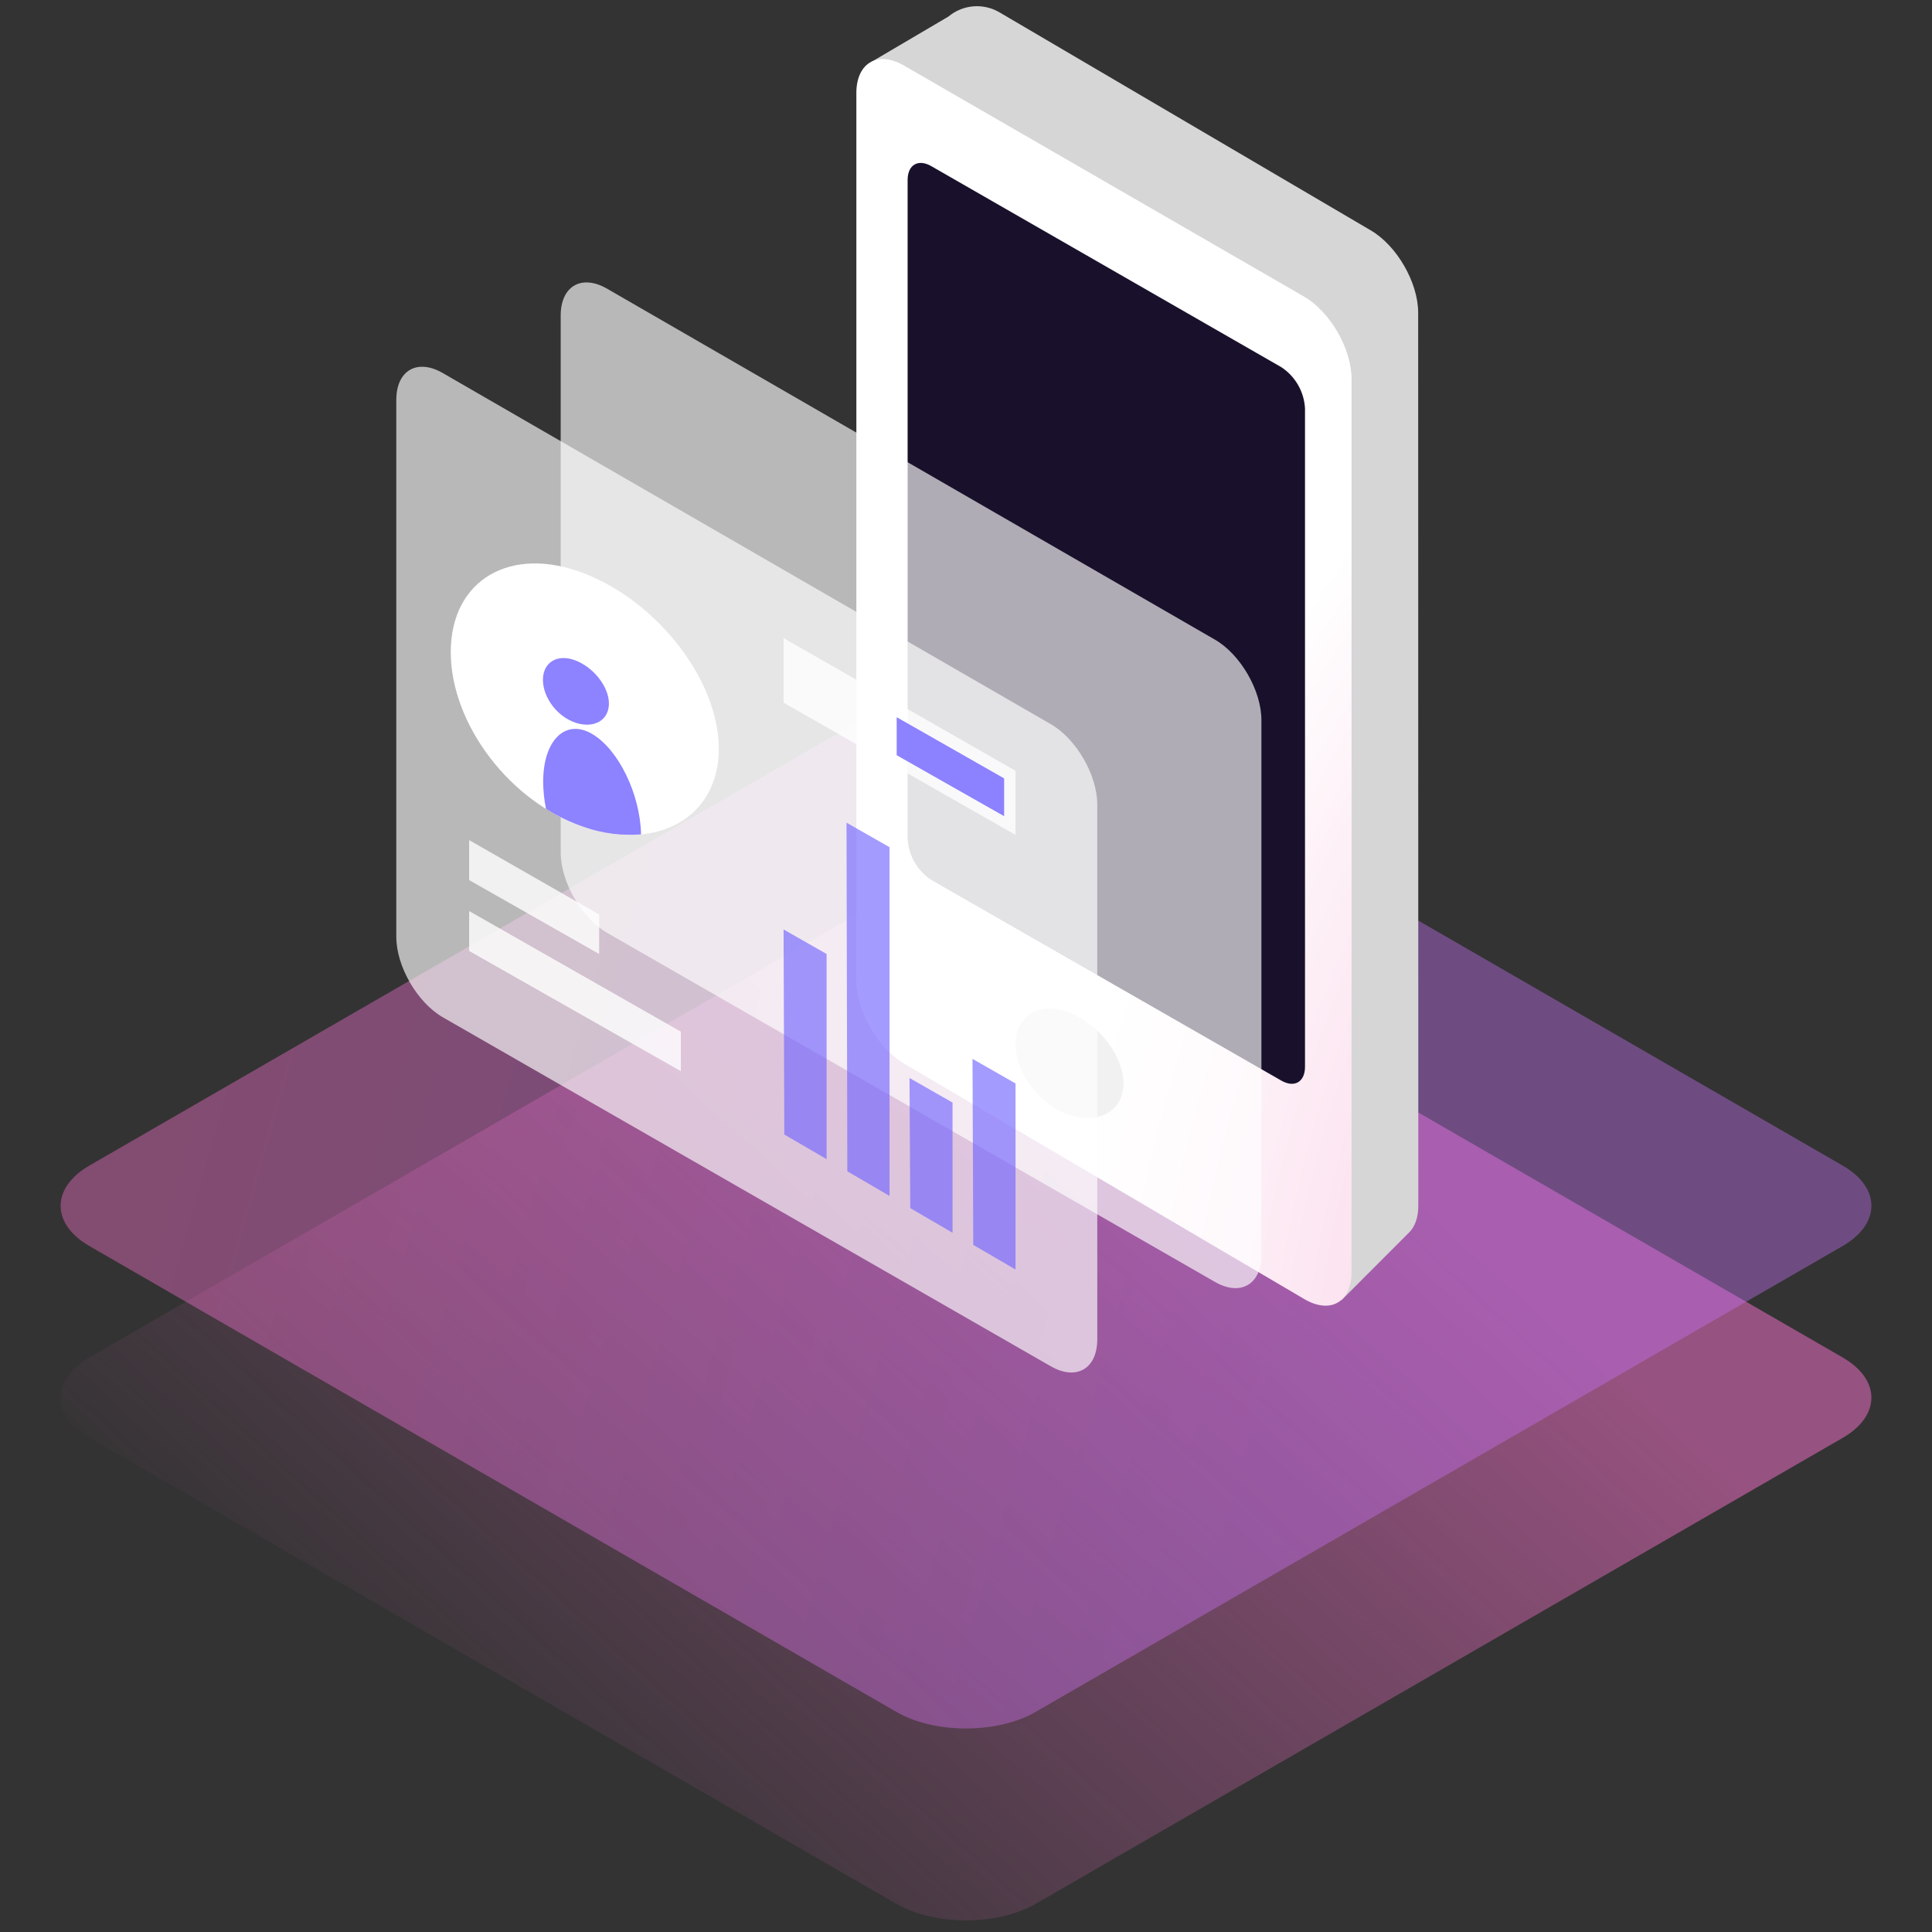 <svg xmlns="http://www.w3.org/2000/svg" width="160" height="160" fill="none" viewBox="0 0 160 160">
    <rect x="0" y="0" width="160" height="160" fill="#333333" stroke="none"/>
    <path fill="url(#prefix__paint0_linear)" d="M85.772 73.837c-3.175-1.835-8.369-1.835-11.544 0L7.401 112.419c-3.175 1.834-3.175 4.833 0 6.663l66.828 38.582c3.174 1.831 8.368 1.831 11.543 0l66.828-38.582c3.175-1.834 3.175-4.833 0-6.663L85.772 73.837z" opacity=".5"/>
    <g opacity=".5">
        <path fill="url(#prefix__paint1_linear)" d="M85.772 57.946c-3.175-1.835-8.369-1.835-11.544 0L7.401 96.528c-3.175 1.834-3.175 4.833 0 6.663l66.828 38.578c3.174 1.835 8.368 1.835 11.543 0l66.828-38.578c3.175-1.834 3.175-4.833 0-6.663L85.772 57.946z" opacity=".8"/>
    </g>
    <path fill="#D6D6D6" d="M117.447 25.898c0-2.505-1.776-5.578-3.947-6.832L82.796 1.035c-.656-.392-1.418-.57-2.18-.51-.762.061-1.486.357-2.073.847L72.15 5.135l4.285 20.516v50.055c0 2.504 1.764 5.593 3.92 6.863l23.91 14.068 1.203 5.488 5.629 5.55 5.542-5.55c.51-.467.82-1.247.82-2.285l-.012-73.942z"/>
    <path fill="url(#prefix__paint2_radial)" d="M74.867 5.429C72.696 4.175 70.92 5.2 70.92 7.706v73.492c0 2.508 1.768 5.597 3.92 6.867l33.172 19.516c2.16 1.27 3.92.263 3.92-2.242v-73.95c0-2.504-1.772-5.578-3.943-6.832L74.867 5.43z"/>
    <path fill="#D6D6D6" d="M93.04 89.715c0 2.254-2 3.426-4.47 2.618-2.469-.807-4.468-3.43-4.468-5.844 0-2.415 2-3.587 4.469-2.618 2.469.968 4.468 3.586 4.468 5.844z"/>
    <path fill="#19112B" d="M77.125 13.758c-1.086-.623-1.96-.11-1.96 1.145v54.57c.039.684.238 1.35.582 1.942.344.593.823 1.096 1.397 1.469l28.971 16.608c1.086.623 1.96.11 1.96-1.145V33.823c-.037-.682-.233-1.347-.574-1.94-.34-.593-.815-1.098-1.386-1.474l-28.99-16.65z"/>
    <path fill="#fff" d="M50.279 23.91c-2.117-1.222-3.845-.219-3.845 2.223v44.462c0 2.446 1.732 5.44 3.853 6.663l50.325 28.901c2.117 1.219 3.853.215 3.853-2.231V59.635c0-2.446-1.732-5.444-3.849-6.663L50.279 23.91z" opacity=".65"/>
    <path fill="#fff" d="M36.67 30.895c-2.117-1.223-3.85-.223-3.85 2.223v44.47c0 2.445 1.737 5.44 3.857 6.663l50.342 28.896c2.116 1.219 3.853.212 3.853-2.23V66.636c0-2.446-1.733-5.445-3.85-6.664L36.67 30.895z" opacity=".65"/>
    <path fill="#fff" d="M59.529 62.01c0 5.602-4.97 8.514-11.101 6.5C42.298 66.494 37.33 60 37.33 54.005c0-5.993 4.97-8.905 11.097-6.499 6.126 2.407 11.1 8.898 11.1 14.504z"/>
    <path fill="#7163FF" d="M50.428 58.263c0 1.376-1.22 2.09-2.744 1.595-1.525-.493-2.72-2.089-2.72-3.559 0-1.47 1.219-2.187 2.72-1.595 1.501.592 2.744 2.183 2.744 3.56zM53.09 69.101c-.071-3.324-1.863-7.032-4.05-8.318-2.187-1.285-4.057.475-4.057 3.967.005.752.084 1.502.236 2.239 1.006.632 2.083 1.142 3.21 1.52 1.496.516 3.083.718 4.66.592z" opacity=".8"/>
    <path fill="#fff" d="M38.852 75.447v3.308l17.534 9.953v-3.27l-17.534-9.99zM64.892 52.846v5.347l19.21 10.951v-5.307l-19.21-10.99z" opacity=".8"/>
    <path fill="#7163FF" d="M74.26 59.396v3.148l8.898 5.048v-3.128l-8.898-5.068z" opacity=".8"/>
    <path fill="#fff" d="M38.852 69.575v3.309l10.768 6.122v-3.269l-10.767-6.162z" opacity=".8"/>
    <g opacity=".8">
        <path fill="#7163FF" d="M68.455 79.006l-3.563-2.034.062 16.984 3.5 2.038V79.006zM73.668 70.163l-3.563-2.034.067 28.873 3.496 2.038V70.163zM78.885 91.31l-3.563-2.034.063 10.775 3.5 2.039V91.31zM84.102 89.727l-3.563-2.035.063 15.405 3.5 2.038V89.727z" opacity=".8"/>
    </g>
    <defs>
        <linearGradient id="prefix__paint0_linear" x1="105.684" x2="42.827" y1="87.552" y2="156.563" gradientUnits="userSpaceOnUse">
            <stop stop-color="#FA71CD"/>
            <stop offset="1" stop-color="#FA71CD" stop-opacity="0"/>
        </linearGradient>
        <linearGradient id="prefix__paint1_linear" x1="17.627" x2="110.4" y1="82.166" y2="108.487" gradientUnits="userSpaceOnUse">
            <stop stop-color="#FA71CD"/>
            <stop offset="1" stop-color="#C471F5"/>
        </linearGradient>
        <radialGradient id="prefix__paint2_radial" cx="0" cy="0" r="1" gradientTransform="translate(215.366 123.574) scale(131.17)" gradientUnits="userSpaceOnUse">
            <stop stop-color="#EE6DAF"/>
            <stop offset=".99" stop-color="#fff"/>
        </radialGradient>
    </defs>
</svg>
